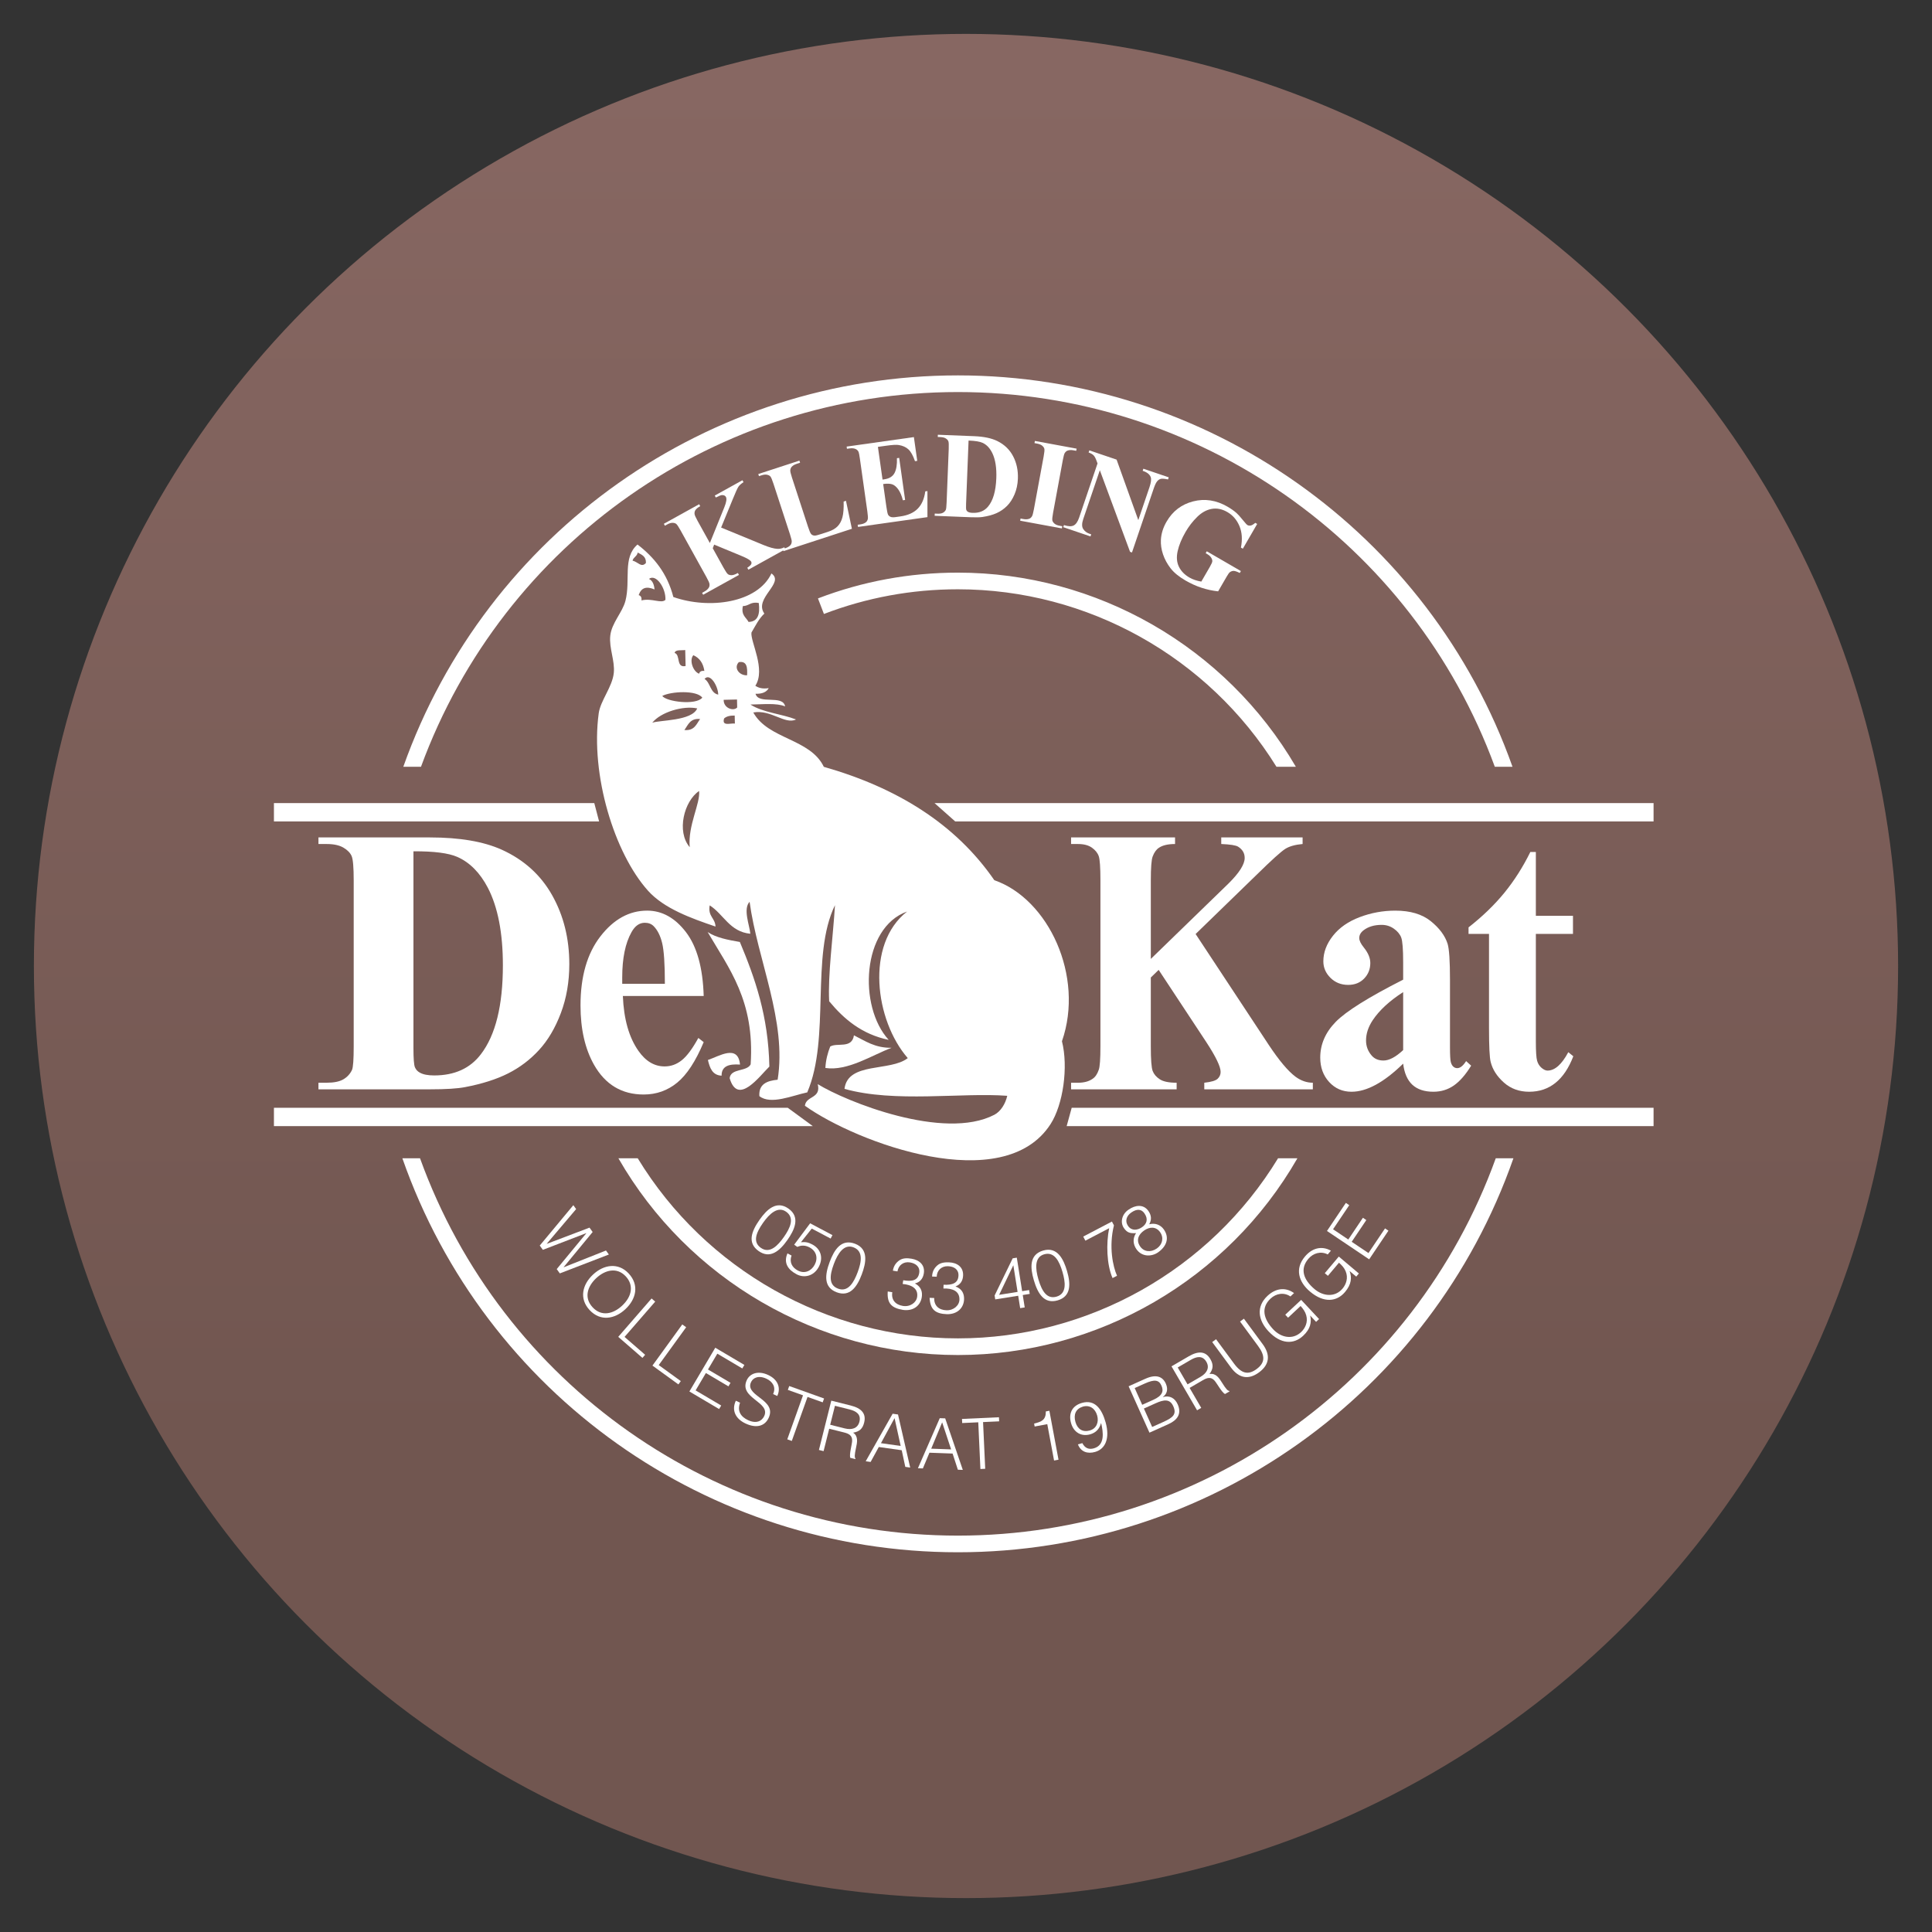 <?xml version="1.0" encoding="utf-8"?>
<!DOCTYPE svg PUBLIC "-//W3C//DTD SVG 1.1//EN" "http://www.w3.org/Graphics/SVG/1.1/DTD/svg11.dtd">
<svg version="1.1" id="Layer_1" xmlns="http://www.w3.org/2000/svg" xmlns:xlink="http://www.w3.org/1999/xlink" x="0px" y="0px"
	 viewBox="0 0 285 285" enable-background="new 0 0 285 285" xml:space="preserve">
<rect x="0" y="0" width="285" height="285" fill="#333333" stroke="none"/>
<linearGradient id="SVGID_1_" gradientUnits="userSpaceOnUse" x1="142.5" y1="11.622" x2="142.5" y2="212.567">
	<stop  offset="0" style="stop-color:#876762"/>
	<stop  offset="1" style="stop-color:#715650"/>
</linearGradient>
<circle fill="url(#SVGID_1_)" cx="142.5" cy="142.5" r="137.5"/>
<g>
	<g>
		<path fill="#FFFFFF" d="M141.305,57.833c35.419,0,67.049,22.149,79.203,55.277h2.61c-12.279-34.562-45.063-57.734-81.812-57.734
			c-36.783,0-69.534,23.161-81.812,57.734h2.608C74.257,79.97,105.854,57.833,141.305,57.833z"/>
		<path fill="#FFFFFF" d="M141.305,226.528c-35.6,0-67.29-22.304-79.343-55.661h-2.605c12.175,34.791,45.015,58.117,81.948,58.117
			c36.903,0,69.777-23.338,81.948-58.117h-2.606C208.595,204.213,176.876,226.528,141.305,226.528z"/>
		<path fill="#FFFFFF" d="M141.305,199.888c20.632,0,39.804-11.117,50.081-29.021h-2.855c-9.999,16.424-27.947,26.564-47.226,26.564
			c-19.294,0-37.228-10.134-47.229-26.564h-2.85C101.507,188.776,120.659,199.888,141.305,199.888z"/>
		<path fill="#FFFFFF" d="M141.305,84.472c-7.113,0-14.059,1.28-20.643,3.803l0.88,2.294c6.302-2.415,12.951-3.64,19.763-3.64
			c19.128,0,36.949,9.983,46.993,26.181h2.862C180.829,95.432,161.786,84.472,141.305,84.472z"/>
	</g>
	<g>
		<path fill="#FFFFFF" d="M106.376,77.822l6.236,2.568c0.879,0.361,1.571,0.553,2.075,0.576c0.364,0.014,0.698-0.064,1.002-0.232
			l0.158,0.286l-5.451,3.02l-0.158-0.286c0.327-0.222,0.52-0.399,0.578-0.532c0.058-0.133,0.055-0.256-0.007-0.369
			c-0.12-0.216-0.582-0.492-1.386-0.826l-4.074-1.688l-0.206,0.538l1.583,2.857c0.302,0.546,0.521,0.868,0.657,0.968
			c0.136,0.1,0.318,0.149,0.546,0.147c0.228-0.002,0.535-0.109,0.921-0.323l0.158,0.285l-5.281,2.926l-0.158-0.286l0.347-0.192
			c0.304-0.168,0.518-0.358,0.643-0.569c0.094-0.146,0.128-0.327,0.104-0.542c-0.012-0.155-0.163-0.495-0.454-1.02l-3.816-6.887
			c-0.297-0.535-0.51-0.854-0.641-0.956c-0.131-0.103-0.31-0.156-0.538-0.161c-0.228-0.005-0.489,0.074-0.782,0.237l-0.347,0.193
			l-0.158-0.286l5.211-2.887l0.158,0.286c-0.355,0.197-0.597,0.398-0.725,0.604c-0.094,0.146-0.132,0.326-0.116,0.538
			c0.01,0.163,0.161,0.51,0.455,1.039l1.805,3.258l2.142-5.294c0.298-0.737,0.374-1.237,0.229-1.499
			c-0.108-0.196-0.305-0.289-0.589-0.279c-0.144,0.006-0.445,0.125-0.901,0.358l-0.158-0.286l4.084-2.263l0.158,0.286
			c-0.351,0.228-0.602,0.453-0.752,0.674c-0.15,0.221-0.432,0.843-0.847,1.867L106.376,77.822z"/>
		<path fill="#FFFFFF" d="M124.793,73.872l0.875,4.132l-10.097,3.296l-0.101-0.31l0.378-0.123c0.33-0.107,0.576-0.253,0.739-0.436
			c0.12-0.126,0.188-0.296,0.204-0.512c0.018-0.154-0.067-0.517-0.253-1.087l-2.442-7.481c-0.19-0.581-0.339-0.935-0.448-1.06
			c-0.109-0.125-0.275-0.212-0.498-0.26c-0.223-0.048-0.493-0.02-0.812,0.084l-0.378,0.123l-0.101-0.31l6.064-1.979l0.101,0.31
			l-0.495,0.162c-0.33,0.108-0.576,0.253-0.739,0.436c-0.12,0.126-0.191,0.297-0.212,0.515c-0.018,0.155,0.066,0.517,0.252,1.087
			l2.365,7.246c0.19,0.582,0.344,0.941,0.463,1.078c0.119,0.137,0.289,0.213,0.511,0.227c0.156,0.005,0.503-0.08,1.039-0.256
			l0.948-0.309c0.604-0.197,1.072-0.468,1.405-0.812c0.333-0.344,0.572-0.793,0.716-1.347c0.144-0.554,0.201-1.322,0.172-2.302
			L124.793,73.872z"/>
		<path fill="#FFFFFF" d="M129.506,65.921l0.682,4.825l0.236-0.034c0.752-0.106,1.263-0.419,1.535-0.939
			c0.271-0.52,0.388-1.246,0.352-2.18l0.332-0.047l0.877,6.206l-0.332,0.047c-0.166-0.666-0.391-1.199-0.676-1.598
			s-0.587-0.653-0.905-0.759c-0.318-0.106-0.76-0.12-1.325-0.04l0.472,3.339c0.092,0.653,0.176,1.048,0.252,1.186
			c0.076,0.138,0.196,0.243,0.361,0.315c0.165,0.072,0.416,0.084,0.754,0.036l0.708-0.1c1.107-0.157,1.958-0.538,2.553-1.145
			c0.595-0.607,0.964-1.456,1.107-2.546l0.323-0.046l0,3.843l-10.244,1.448l-0.046-0.323l0.393-0.055
			c0.344-0.049,0.612-0.149,0.804-0.301c0.14-0.103,0.237-0.26,0.291-0.469c0.044-0.149,0.024-0.52-0.06-1.115l-1.102-7.797
			c-0.076-0.536-0.137-0.863-0.183-0.982c-0.087-0.196-0.217-0.338-0.39-0.426c-0.244-0.132-0.559-0.17-0.944-0.116l-0.393,0.055
			l-0.046-0.324l9.921-1.402l0.495,3.505l-0.332,0.047c-0.29-0.833-0.614-1.414-0.973-1.744c-0.359-0.33-0.83-0.542-1.414-0.638
			c-0.341-0.059-0.961-0.024-1.858,0.102L129.506,65.921z"/>
		<path fill="#FFFFFF" d="M137.876,76.088l0.013-0.326l0.397,0.015c0.347,0.014,0.615-0.03,0.804-0.131
			c0.19-0.102,0.332-0.244,0.428-0.429c0.058-0.121,0.099-0.491,0.123-1.108l0.31-7.865c0.024-0.611,0.007-0.995-0.052-1.15
			c-0.059-0.155-0.184-0.294-0.377-0.416c-0.192-0.122-0.456-0.19-0.791-0.204l-0.397-0.016l0.013-0.326l5.353,0.211
			c1.428,0.056,2.57,0.296,3.424,0.718c1.045,0.518,1.824,1.27,2.335,2.256c0.512,0.986,0.743,2.087,0.696,3.304
			c-0.034,0.841-0.199,1.61-0.497,2.308c-0.298,0.698-0.671,1.269-1.118,1.713c-0.448,0.445-0.958,0.796-1.53,1.053
			c-0.572,0.257-1.267,0.446-2.084,0.567c-0.361,0.056-0.927,0.069-1.697,0.039L137.876,76.088z M142.879,64.99l-0.367,9.329
			c-0.02,0.494-0.008,0.798,0.035,0.911c0.042,0.114,0.118,0.202,0.228,0.265c0.155,0.095,0.383,0.148,0.683,0.159
			c0.982,0.039,1.744-0.267,2.288-0.916c0.741-0.877,1.149-2.268,1.224-4.173c0.06-1.534-0.133-2.769-0.579-3.706
			c-0.354-0.732-0.825-1.239-1.415-1.522C144.56,65.139,143.861,65.023,142.879,64.99z"/>
		<path fill="#FFFFFF" d="M156.703,77.628l-0.06,0.321l-6.153-1.137l0.059-0.321l0.391,0.072c0.342,0.063,0.627,0.053,0.858-0.03
			c0.165-0.053,0.307-0.171,0.424-0.352c0.09-0.127,0.189-0.486,0.298-1.076l1.43-7.742c0.11-0.602,0.148-0.984,0.112-1.146
			c-0.035-0.162-0.14-0.317-0.313-0.466c-0.173-0.149-0.424-0.253-0.754-0.314l-0.39-0.072l0.059-0.321l6.154,1.137l-0.06,0.321
			l-0.391-0.072c-0.341-0.063-0.627-0.053-0.858,0.03c-0.166,0.053-0.31,0.17-0.433,0.351c-0.089,0.127-0.188,0.486-0.297,1.076
			l-1.43,7.742c-0.111,0.602-0.147,0.984-0.108,1.147c0.038,0.163,0.145,0.318,0.317,0.467c0.174,0.149,0.425,0.253,0.755,0.314
			L156.703,77.628z"/>
		<path fill="#FFFFFF" d="M164.714,67.8l3.203,8.926l1.654-4.871c0.231-0.68,0.29-1.172,0.176-1.478
			c-0.158-0.414-0.553-0.722-1.186-0.925l0.105-0.309l3.743,1.272l-0.105,0.309c-0.5-0.102-0.849-0.131-1.046-0.09
			c-0.198,0.042-0.38,0.157-0.546,0.346c-0.167,0.189-0.341,0.551-0.522,1.085l-3.205,9.434l-0.284-0.097l-4.458-12.036
			l-2.447,7.203c-0.221,0.652-0.222,1.142-0.001,1.472c0.22,0.33,0.522,0.559,0.907,0.69l0.268,0.091l-0.105,0.309l-4.019-1.365
			l0.104-0.309c0.626,0.207,1.104,0.226,1.434,0.059c0.33-0.167,0.597-0.552,0.802-1.154l2.716-7.996l-0.141-0.383
			c-0.137-0.382-0.282-0.652-0.434-0.809c-0.152-0.157-0.398-0.3-0.739-0.428l0.105-0.309L164.714,67.8z"/>
		<path fill="#FFFFFF" d="M185.453,77.291l-2.115,3.65l-0.282-0.164c0.237-1.195,0.165-2.25-0.216-3.165
			c-0.382-0.914-0.976-1.606-1.786-2.075c-0.774-0.448-1.544-0.604-2.31-0.467c-0.767,0.137-1.483,0.534-2.147,1.188
			c-0.665,0.655-1.236,1.392-1.71,2.212c-0.575,0.993-0.963,1.931-1.162,2.815c-0.2,0.884-0.14,1.653,0.178,2.307
			c0.318,0.653,0.836,1.188,1.554,1.604c0.249,0.144,0.521,0.266,0.814,0.364c0.293,0.098,0.607,0.176,0.94,0.234l1.248-2.153
			c0.236-0.407,0.36-0.687,0.374-0.839c0.013-0.152-0.04-0.327-0.16-0.526c-0.119-0.198-0.304-0.37-0.553-0.515l-0.267-0.155
			l0.164-0.282l5.032,2.916l-0.164,0.283c-0.396-0.196-0.692-0.298-0.889-0.306c-0.196-0.008-0.388,0.056-0.575,0.192
			c-0.102,0.07-0.262,0.294-0.48,0.67l-1.248,2.153c-0.833-0.088-1.651-0.265-2.453-0.529c-0.802-0.264-1.588-0.619-2.357-1.065
			c-0.982-0.57-1.721-1.176-2.215-1.819c-0.494-0.644-0.863-1.327-1.107-2.049c-0.244-0.723-0.348-1.438-0.312-2.145
			c0.051-0.909,0.328-1.799,0.833-2.669c0.902-1.558,2.212-2.556,3.929-2.996c1.717-0.44,3.405-0.179,5.065,0.783
			c0.514,0.298,0.954,0.607,1.319,0.928c0.2,0.171,0.496,0.497,0.887,0.978c0.391,0.482,0.632,0.749,0.724,0.802
			c0.142,0.083,0.305,0.107,0.488,0.074c0.182-0.034,0.409-0.166,0.679-0.397L185.453,77.291z"/>
	</g>
	<g>
		<path fill="#FFFFFF" d="M116.151,182.925c-1.145,1.628-2.551,2.814-4.24,1.625c-1.698-1.194-1.064-2.908,0.13-4.607
			c1.09-1.55,2.506-2.897,4.274-1.654C118.134,179.569,117.155,181.496,116.151,182.925z M115.965,178.747
			c-1.219-0.857-2.455,0.29-3.411,1.648c-1.108,1.576-1.489,2.858-0.313,3.684c1.324,0.931,2.526-0.371,3.396-1.607
			C116.567,181.149,117.263,179.659,115.965,178.747z"/>
		<path fill="#FFFFFF" d="M116.766,185.21c-0.35,0.959,0.06,1.754,0.926,2.212c0.988,0.522,1.988,0.087,2.486-0.854
			c0.523-0.988,0.251-2.022-0.757-2.555c-0.592-0.313-1.182-0.36-1.802-0.074l-0.465-0.329l2.353-3.152l3.294,1.742l-0.269,0.508
			l-2.785-1.472l-1.594,2.011c0.697-0.065,1.086,0.02,1.688,0.338c1.214,0.642,1.661,1.938,0.94,3.303
			c-0.737,1.392-2.171,1.669-3.263,1.092c-1.252-0.661-1.977-1.658-1.355-3.088L116.766,185.21z"/>
		<path fill="#FFFFFF" d="M127.124,187.994c-0.699,1.864-1.762,3.364-3.695,2.64c-1.944-0.729-1.763-2.548-1.033-4.492
			c0.665-1.775,1.697-3.434,3.72-2.676C128.199,184.247,127.737,186.359,127.124,187.994z M125.894,183.997
			c-1.395-0.523-2.304,0.899-2.887,2.454c-0.677,1.804-0.723,3.141,0.623,3.645c1.515,0.568,2.351-0.995,2.882-2.41
			C127.08,186.17,127.379,184.554,125.894,183.997z"/>
		<path fill="#FFFFFF" d="M133.244,188.857c1.249,0.214,2.169,0.063,2.354-1.072c0.149-0.914-0.513-1.421-1.364-1.56
			c-0.945-0.154-1.694,0.403-1.846,1.327l-0.673-0.11c0.109-0.661,0.417-1.161,0.986-1.543c0.531-0.345,1.153-0.318,1.762-0.219
			c1.166,0.19,2.015,0.933,1.813,2.173c-0.125,0.767-0.556,1.29-1.319,1.479c1.016,0.511,1.126,1.359,1.015,2.042
			c-0.199,1.219-1.222,2.066-2.753,1.859c-1.712-0.279-2.386-0.972-2.263-2.721l0.673,0.109c-0.183,1.124,0.465,1.845,1.557,2.023
			c1.071,0.175,2.011-0.491,2.112-1.37c0.154-1.206-0.825-1.753-2.143-1.871L133.244,188.857z"/>
		<path fill="#FFFFFF" d="M139.19,189.522c1.266,0.056,2.16-0.211,2.2-1.359c0.034-0.926-0.686-1.346-1.549-1.377
			c-0.957-0.034-1.63,0.613-1.663,1.549l-0.681-0.024c0.024-0.67,0.266-1.205,0.783-1.655c0.484-0.409,1.103-0.462,1.72-0.439
			c1.18,0.041,2.118,0.672,2.073,1.927c-0.029,0.777-0.389,1.349-1.124,1.632c1.073,0.379,1.289,1.207,1.265,1.899
			c-0.044,1.234-0.953,2.203-2.496,2.19c-1.735-0.062-2.49-0.664-2.588-2.414l0.681,0.025c-0.04,1.138,0.693,1.771,1.8,1.81
			c1.084,0.039,1.934-0.74,1.922-1.625c0-1.214-1.04-1.634-2.362-1.586L139.19,189.522z"/>
		<path fill="#FFFFFF" d="M150.199,191.143l-3.386,0.539l-0.091-0.579l2.663-5.479l0.609-0.098l0.787,4.941l1.03-0.164l0.091,0.568
			l-1.03,0.164l0.291,1.83l-0.673,0.106L150.199,191.143z M147.386,191.008l2.724-0.433l-0.627-3.932L147.386,191.008z"/>
		<path fill="#FFFFFF" d="M157.401,187.492c0.56,1.91,0.611,3.748-1.371,4.329c-1.993,0.585-2.939-0.98-3.523-2.972
			c-0.532-1.818-0.704-3.765,1.369-4.373C156.011,183.85,156.91,185.817,157.401,187.492z M154.017,185.034
			c-1.43,0.42-1.302,2.102-0.835,3.695c0.542,1.849,1.307,2.944,2.687,2.541c1.552-0.456,1.283-2.207,0.858-3.658
			C156.271,186.06,155.54,184.588,154.017,185.034z"/>
		<path fill="#FFFFFF" d="M159.793,182.413l4.235-2.217l0.296,0.566c-0.779,3.148-0.152,6.088,0.454,7.43l-0.66,0.346
			c-0.875-1.993-0.953-5.125-0.501-7.357l-3.508,1.837L159.793,182.413z"/>
		<path fill="#FFFFFF" d="M165.792,181.157c-0.591-0.847-0.286-2.085,0.707-2.725c0.942-0.658,2.17-0.853,2.907,0.204
			c0.445,0.638,0.507,1.269,0.123,1.965c0.843-0.225,1.658,0.05,2.158,0.767c0.841,1.204,0.448,2.464-0.862,3.379
			c-0.89,0.622-2.347,0.728-3.188-0.476c-0.512-0.733-0.561-1.607-0.053-2.365C166.729,181.944,166.304,181.891,165.792,181.157z
			 M166.404,180.846c0.531,0.76,1.39,0.653,2.072,0.178c0.673-0.469,0.95-1.169,0.341-2.042c-0.432-0.62-1.089-0.706-1.937-0.116
			C166.19,179.348,165.899,180.122,166.404,180.846z M168.198,183.88c0.529,0.76,1.531,0.931,2.465,0.279
			c0.812-0.567,1.051-1.564,0.478-2.385c-0.603-0.865-1.55-0.827-2.37-0.254C167.915,182.117,167.564,182.972,168.198,183.88z"/>
	</g>
	<g>
		<path fill="#FFFFFF" d="M83.15,186.923l0.012,0.017l6.23-2.471l0.426,0.591l-7.236,2.786l-0.457-0.634l4.359-5.283l-0.012-0.017
			l-6.393,2.46l-0.457-0.634l4.953-5.955l0.414,0.575l-4.33,5.109l0.012,0.017l6.291-2.387l0.463,0.643L83.15,186.923z"/>
		<path fill="#FFFFFF" d="M92.731,187.849c1.599,1.713,1.123,3.783-0.484,5.282c-1.575,1.472-3.688,1.82-5.266,0.13
			c-1.578-1.691-1.08-3.766,0.497-5.238C89.069,186.523,91.203,186.213,92.731,187.849z M91.764,192.614
			c1.523-1.422,1.719-3.073,0.539-4.337c-1.315-1.408-3.071-0.924-4.343,0.264c-1.294,1.208-1.867,2.884-0.531,4.315
			C88.759,194.28,90.485,193.808,91.764,192.614z"/>
		<path fill="#FFFFFF" d="M91.2,197.206l4.919-5.661l0.535,0.464l-4.522,5.206l3.035,2.637l-0.396,0.456L91.2,197.206z"/>
		<path fill="#FFFFFF" d="M96.245,201.445l4.402-6.072l0.573,0.415l-4.047,5.584l3.256,2.36l-0.355,0.488L96.245,201.445z"/>
		<path fill="#FFFFFF" d="M101.697,205.266l3.817-6.456l4.295,2.539l-0.308,0.519l-3.685-2.178l-1.379,2.331l3.327,1.967
			l-0.307,0.521l-3.327-1.967l-1.516,2.564l3.775,2.232l-0.308,0.52L101.697,205.266z"/>
		<path fill="#FFFFFF" d="M109.171,206.92c-0.465,1.266,0.14,2.089,1.178,2.573c1.218,0.569,2.036,0.145,2.384-0.6
			c0.983-2.105-3.813-2.642-2.565-5.313c0.441-0.944,1.634-1.456,3.153-0.747c1.529,0.714,1.862,1.996,1.336,3.096l-0.613-0.286
			c0.484-1.038-0.11-1.856-0.979-2.261c-1.302-0.608-2.149-0.027-2.362,0.725c-0.527,1.892,3.915,2.425,2.685,5.058
			c-0.582,1.246-1.841,1.555-3.408,0.823c-1.416-0.66-2.119-1.886-1.432-3.359L109.171,206.92z"/>
		<path fill="#FFFFFF" d="M116.424,204.461l5.14,1.837l-0.204,0.569l-2.236-0.799l-2.321,6.494l-0.667-0.238l2.321-6.494
			l-2.237-0.799L116.424,204.461z"/>
		<path fill="#FFFFFF" d="M122.32,210.76l-0.828,3.304l-0.687-0.173l1.823-7.274l2.85,0.714c1.596,0.4,2.334,1.186,1.997,2.53
			c-0.231,0.919-0.696,1.318-1.628,1.482c0.785,0.508,0.608,1.43,0.436,2.203c-0.245,1.108-0.231,1.435-0.085,1.622l-0.018,0.071
			l-0.757-0.19c-0.159-0.566,0.254-1.913,0.281-2.496c0.036-0.829-0.535-1.079-1.222-1.251L122.32,210.76z M124.609,210.711
			c1.02,0.256,1.914,0.029,2.17-0.992c0.274-1.091-0.509-1.567-1.429-1.797l-2.182-0.547l-0.701,2.798L124.609,210.711z"/>
		<path fill="#FFFFFF" d="M127.706,215.559l3.971-7.013l0.794,0.113l1.796,7.828l-0.722-0.101l-0.526-2.453l-3.383-0.478
			l-1.207,2.206L127.706,215.559z M129.956,212.89l2.908,0.411l-0.902-4.104L129.956,212.89z"/>
		<path fill="#FFFFFF" d="M135.409,216.588l3.222-7.386l0.801,0.03l2.597,7.601l-0.729-0.026l-0.777-2.385l-3.414-0.125l-0.972,2.32
			L135.409,216.588z M137.37,213.701l2.935,0.108l-1.322-3.989L137.37,213.701z"/>
		<path fill="#FFFFFF" d="M141.909,209.316l5.453-0.25l0.027,0.604l-2.372,0.109l0.317,6.889l-0.709,0.032l-0.315-6.888
			l-2.374,0.109L141.909,209.316z"/>
		<path fill="#FFFFFF" d="M154.49,210.085l-1.863,0.348l-0.08-0.43c1.081-0.276,1.747-0.517,1.731-1.796l0.521-0.098l1.348,7.219
			l-0.656,0.122L154.49,210.085z"/>
		<path fill="#FFFFFF" d="M159.663,212.885c0.363,0.71,0.916,0.987,1.698,0.766c1.675-0.471,1.381-2.401,1.081-3.692l-0.026-0.014
			c-0.23,0.833-0.752,1.403-1.594,1.639c-1.323,0.373-2.439-0.287-2.827-1.661c-0.376-1.333,0.074-2.542,1.619-2.976
			c1.905-0.537,2.925,0.897,3.482,2.872c0.673,2.396-0.059,3.944-1.553,4.365c-1.104,0.311-2.097,0.006-2.532-1.115L159.663,212.885
			z M158.644,209.764c0.302,1.072,1.084,1.545,2.116,1.254c1.003-0.282,1.359-1.248,1.091-2.201
			c-0.293-1.042-1.086-1.587-2.084-1.328C158.691,207.813,158.334,208.66,158.644,209.764z"/>
		<path fill="#FFFFFF" d="M169.563,211.34l-3.074-6.842l2.471-1.11c1.606-0.721,2.554-0.313,3.015,0.713
			c0.427,0.95,0.077,1.621-0.432,1.963l0.009,0.019c1.004-0.28,1.764,0.167,2.171,1.068c0.64,1.426-0.066,2.348-1.366,2.933
			L169.563,211.34z M168.493,207.23l1.635-0.734c1.348-0.606,1.572-1.278,1.201-2.104c-0.384-0.856-1.038-0.938-2.453-0.302
			l-1.492,0.67L168.493,207.23z M169.962,210.498l1.644-0.738c1.425-0.64,2.005-1.129,1.472-2.316
			c-0.509-1.131-1.401-0.981-2.617-0.435l-1.72,0.773L169.962,210.498z"/>
		<path fill="#FFFFFF" d="M175.488,204.739l1.713,2.944l-0.613,0.356l-3.773-6.482l2.54-1.478c1.422-0.828,2.498-0.78,3.196,0.417
			c0.477,0.82,0.422,1.43-0.131,2.198c0.916-0.185,1.433,0.599,1.85,1.273c0.598,0.966,0.837,1.188,1.072,1.22l0.036,0.063
			l-0.675,0.393c-0.51-0.295-1.155-1.546-1.542-1.983c-0.552-0.619-1.136-0.4-1.748-0.043L175.488,204.739z M177.092,203.107
			c0.908-0.53,1.392-1.316,0.862-2.226c-0.566-0.971-1.458-0.766-2.278-0.289l-1.945,1.132l1.452,2.493L177.092,203.107z"/>
		<path fill="#FFFFFF" d="M178.818,197.975l0.569-0.42l2.652,3.596c1.101,1.492,2.096,1.717,3.327,0.809
			c1.301-0.959,1.264-1.992,0.211-3.417l-2.652-3.597l0.571-0.42l2.775,3.765c1.156,1.567,1.014,3.006-0.545,4.156
			c-1.577,1.162-2.994,0.836-4.133-0.707L178.818,197.975z"/>
		<path fill="#FFFFFF" d="M190.01,194.383l-0.413-0.443l2.345-2.189l2.644,2.832l-0.442,0.413l-0.873-0.936
			c0.23,1.01,0.041,1.984-1.039,2.993c-1.385,1.294-3.301,1.273-5.12-0.677c-1.5-1.606-1.86-3.608-0.131-5.222
			c1.15-1.073,2.582-1.356,3.912-0.404l-0.533,0.498c-0.95-0.652-2.114-0.448-2.929,0.312c-1.448,1.35-1.06,2.985,0.389,4.538
			c1.131,1.211,2.85,1.587,4.106,0.413c0.593-0.554,1.06-1.459,0.757-2.502c-0.144-0.506-0.447-0.936-0.824-1.354L190.01,194.383z"
			/>
		<path fill="#FFFFFF" d="M195.888,188.204l-0.462-0.389l2.068-2.453l2.962,2.498l-0.388,0.461l-0.981-0.826
			c0.35,0.976,0.278,1.965-0.675,3.096c-1.222,1.449-3.125,1.656-5.165-0.063c-1.681-1.416-2.274-3.362-0.75-5.169
			c1.013-1.203,2.401-1.654,3.835-0.867l-0.47,0.557c-1.02-0.533-2.153-0.194-2.871,0.659c-1.275,1.513-0.697,3.09,0.928,4.46
			c1.267,1.068,3.018,1.236,4.125-0.078c0.524-0.621,0.879-1.576,0.454-2.574c-0.204-0.484-0.555-0.876-0.979-1.247L195.888,188.204
			z"/>
		<path fill="#FFFFFF" d="M201.973,185.771l-6.223-4.184l2.785-4.141l0.5,0.338l-2.388,3.552l2.248,1.512l2.156-3.207l0.501,0.337
			l-2.156,3.207l2.473,1.662l2.447-3.639l0.5,0.338L201.973,185.771z"/>
	</g>
	<path fill="#FFFFFF" d="M46.976,160.691v-0.972h1.225c1.071,0,1.893-0.17,2.464-0.509c0.571-0.34,0.994-0.804,1.267-1.392
		c0.162-0.385,0.245-1.543,0.245-3.472V129.88c0-1.91-0.1-3.104-0.299-3.583c-0.201-0.477-0.605-0.896-1.212-1.254
		c-0.608-0.358-1.429-0.537-2.464-0.537h-1.225v-0.972H63.42c4.388,0,7.919,0.603,10.592,1.809c3.268,1.479,5.747,3.718,7.436,6.713
		c1.688,2.996,2.534,6.385,2.534,10.166c0,2.613-0.416,5.02-1.246,7.221c-0.832,2.202-1.906,4.019-3.225,5.453
		c-1.319,1.435-2.84,2.585-4.565,3.453c-1.724,0.868-3.832,1.539-6.325,2.014c-1.102,0.219-2.836,0.329-5.201,0.329H46.976z
		 M60.99,125.581v29.029c0,1.537,0.072,2.479,0.217,2.826c0.144,0.348,0.388,0.613,0.729,0.796c0.487,0.275,1.19,0.412,2.109,0.412
		c3.009,0,5.307-1.042,6.893-3.128c2.162-2.817,3.245-7.189,3.245-13.116c0-4.774-0.739-8.588-2.217-11.441
		c-1.172-2.231-2.677-3.75-4.514-4.555C66.152,125.837,63.999,125.563,60.99,125.581z"/>
	<path fill="#FFFFFF" d="M103.806,146.923H91.881c0.139,3.418,0.906,6.119,2.302,8.103c1.069,1.525,2.355,2.287,3.859,2.287
		c0.929,0,1.774-0.304,2.533-0.913c0.76-0.608,1.573-1.703,2.441-3.284l0.79,0.614c-1.177,2.812-2.479,4.803-3.904,5.973
		c-1.425,1.17-3.075,1.755-4.949,1.755c-3.222,0-5.662-1.46-7.319-4.379c-1.333-2.354-1.999-5.274-1.999-8.759
		c0-4.27,0.98-7.669,2.939-10.196c1.959-2.527,4.256-3.792,6.89-3.792c2.199,0,4.108,1.059,5.728,3.175
		C102.81,139.624,103.682,142.763,103.806,146.923z M98.079,145.132c0-2.929-0.135-4.94-0.405-6.032
		c-0.27-1.092-0.69-1.92-1.26-2.485c-0.324-0.327-0.756-0.491-1.296-0.491c-0.801,0-1.456,0.465-1.966,1.392
		c-0.909,1.62-1.365,3.84-1.365,6.66v0.956H98.079z"/>
	<path fill="#FFFFFF" d="M176.372,137.781l10.79,16.36c1.532,2.308,2.848,3.875,3.957,4.699c0.803,0.587,1.652,0.88,2.546,0.88
		v0.972H177.65v-0.972c1.015-0.11,1.671-0.303,1.966-0.579c0.296-0.276,0.445-0.617,0.445-1.021c0-0.773-0.699-2.226-2.092-4.36
		l-7.048-10.687l-1.158,1.124v10.15c0,1.948,0.091,3.161,0.274,3.638c0.182,0.478,0.531,0.887,1.049,1.227
		c0.517,0.34,1.347,0.509,2.487,0.509v0.972h-15.571v-0.972h1.021c0.891,0,1.607-0.193,2.151-0.579
		c0.393-0.257,0.694-0.697,0.907-1.323c0.166-0.441,0.249-1.598,0.249-3.472V129.88c0-1.91-0.083-3.104-0.249-3.583
		c-0.165-0.477-0.504-0.896-1.009-1.254c-0.506-0.358-1.188-0.537-2.049-0.537h-1.021v-0.972h15.336v0.972
		c-1.041,0-1.833,0.184-2.375,0.551c-0.393,0.258-0.704,0.689-0.93,1.296c-0.179,0.459-0.27,1.635-0.27,3.527v11.576l11.458-11.122
		c1.591-1.572,2.388-2.831,2.388-3.775c0-0.703-0.326-1.258-0.979-1.665c-0.331-0.203-1.16-0.333-2.478-0.389v-0.972h12.001v0.972
		c-1.076,0.093-1.923,0.328-2.535,0.705c-0.614,0.378-2.028,1.655-4.242,3.83L176.372,137.781z"/>
	<path fill="#FFFFFF" d="M206.988,156.904c-2.829,2.764-5.369,4.146-7.618,4.146c-1.323,0-2.423-0.479-3.3-1.437
		c-0.876-0.958-1.314-2.158-1.314-3.6c0-1.952,0.76-3.708,2.282-5.269c1.523-1.56,4.838-3.636,9.95-6.228v-2.567
		c0-1.93-0.096-3.145-0.286-3.646c-0.192-0.501-0.553-0.937-1.088-1.311c-0.531-0.373-1.133-0.56-1.798-0.56
		c-1.081,0-1.97,0.265-2.662,0.793c-0.428,0.328-0.643,0.711-0.643,1.147c0,0.383,0.23,0.857,0.691,1.421
		c0.627,0.784,0.94,1.54,0.94,2.269c0,0.893-0.301,1.653-0.902,2.282c-0.603,0.629-1.392,0.943-2.364,0.943
		c-1.039,0-1.909-0.346-2.61-1.04c-0.7-0.693-1.051-1.506-1.051-2.437c0-1.315,0.472-2.57,1.414-3.765
		c0.942-1.196,2.257-2.113,3.946-2.752c1.686-0.639,3.439-0.959,5.259-0.959c2.199,0,3.941,0.517,5.222,1.548
		c1.281,1.032,2.113,2.151,2.493,3.356c0.231,0.768,0.347,2.53,0.347,5.288v9.947c0,1.169,0.04,1.905,0.123,2.206
		c0.083,0.302,0.208,0.525,0.373,0.671c0.165,0.146,0.358,0.219,0.579,0.219c0.427,0,0.862-0.347,1.305-1.041l0.742,0.675
		c-0.827,1.346-1.681,2.323-2.564,2.933c-0.883,0.609-1.887,0.914-3.01,0.914c-1.321,0-2.353-0.344-3.097-1.029
		C207.607,159.334,207.153,158.295,206.988,156.904z M206.988,154.907v-8.555c-2.017,1.295-3.517,2.681-4.5,4.157
		c-0.651,0.985-0.976,1.978-0.976,2.981c0,0.839,0.275,1.577,0.826,2.215c0.417,0.493,1,0.738,1.751,0.738
		C204.92,156.443,205.888,155.931,206.988,154.907z"/>
	<path fill="#FFFFFF" d="M226.562,125.683v9.417h5.477v2.662h-5.477v15.852c0,1.484,0.063,2.441,0.187,2.872
		c0.125,0.43,0.346,0.778,0.66,1.044c0.315,0.265,0.606,0.398,0.872,0.398c1.081,0,2.102-0.904,3.066-2.713l0.742,0.6
		c-1.339,3.49-3.511,5.235-6.516,5.235c-1.47,0-2.714-0.453-3.728-1.358c-1.017-0.905-1.665-1.915-1.945-3.031
		c-0.166-0.622-0.248-2.304-0.248-5.047v-13.852h-3.019v-0.959c2.074-1.625,3.84-3.332,5.299-5.121
		c1.455-1.79,2.729-3.789,3.816-5.999H226.562z"/>
	<g>
		<polygon fill-rule="evenodd" clip-rule="evenodd" fill="#FFFFFF" points="137.861,118.472 140.908,121.175 243.927,121.175 
			243.927,118.472 		"/>
	</g>
	<g>
		<polygon fill-rule="evenodd" clip-rule="evenodd" fill="#FFFFFF" points="40.409,118.472 40.409,121.175 88.376,121.175 
			87.667,118.472 		"/>
	</g>
	<g>
		<polygon fill-rule="evenodd" clip-rule="evenodd" fill="#FFFFFF" points="158.092,163.414 157.35,166.117 243.927,166.117 
			243.927,163.414 		"/>
	</g>
	<g>
		<polygon fill-rule="evenodd" clip-rule="evenodd" fill="#FFFFFF" points="40.409,163.414 40.409,166.117 119.895,166.117 
			116.205,163.414 		"/>
	</g>
	<g>
		<path fill="#FFFFFF" d="M113.494,157.338c-0.15-7.49-2.128-13.063-4.353-18.381c-1.757-0.306-3.499-0.629-4.751-1.464
			c3.159,5.411,6.966,10.144,6.343,19.514c-0.571,1.121-2.917,0.544-3.1,2.037C108.849,163.221,112.12,158.645,113.494,157.338z"/>
		<path fill="#FFFFFF" d="M125.969,152.728c-0.303,2.033-2.48,1.034-3.5,1.652c-0.366,0.931-0.646,1.947-0.714,3.161
			c3.263,0.501,6.848-1.875,9.762-2.975C129.048,154.601,127.626,153.542,125.969,152.728z"/>
		<path fill="#FFFFFF" d="M109.162,157.042c-0.287-3.055-3.071-1.234-4.734-0.677c0.279,1.184,0.665,2.253,2.019,2.313
			C106.426,157.248,107.562,156.925,109.162,157.042z"/>
		<path fill="#FFFFFF" d="M146.679,129.844c-5.747-8.334-14.38-13.651-25.152-16.725c-2.015-4.194-8.195-4.031-10.406-8.019
			c2.63-0.464,4.652,1.824,6.315,1.035c-2.15-0.835-4.916-1.024-6.735-2.205c1.812-0.02,3.837-0.262,5.117,0.275
			c-0.338-1.789-3.915-0.194-4.368-1.866c0.979,0.036,1.627-0.24,1.949-0.83c-0.91,0.145-1.511-0.031-1.975-0.349
			c1.586-2.441-0.753-6.519-0.573-7.849c0.582-0.984,1.089-2.036,1.903-2.797c-1.615-2.271,3.085-4.522,1.044-5.921
			c-2.043,4.344-9.155,5.337-14.468,3.475c-0.897-3.486-2.844-5.874-5.288-7.743c-2.232,1.939-0.996,5.223-1.776,8.299
			c-0.435,1.713-2.039,3.257-2.242,5.162c-0.194,1.831,0.708,3.695,0.52,5.491c-0.215,2.057-1.967,4.066-2.224,5.95
			c-1.237,9.074,2.306,20.642,7.281,26.177c2.353,2.618,6.336,4.051,9.949,5.277c-0.052-1.288-1.152-1.477-0.857-3.126
			c2.068,1.321,2.944,3.893,5.992,4.188c-0.107-1.249-1.108-3.642-0.108-4.716c1.163,8.593,5.52,17.617,4.138,26.25
			c-1.581,0.152-2.812,0.644-2.697,2.419c1.669,1.329,4.884-0.094,7.066-0.553c3.444-8.067,0.456-20.151,4.088-27.617
			c-0.283,4.686-1.059,10.222-0.857,14.175c2.202,2.658,4.827,4.871,8.781,5.697c-4.518-4.926-3.963-16.549,2.714-18.934
			c-6.194,4.845-4.73,16.086,0.099,21.622c-2.568,2.031-8.846,0.518-9.333,4.538c7.394,2.085,17.309,0.514,24.008,1.024
			c-0.269,1.186-0.963,2.308-1.9,2.797c-7.442,3.873-21.904-1.95-26.055-4.518c0.527,2.17-1.725,1.685-1.893,3.188
			c7.68,5.479,29.277,13.495,36.234,2.713c1.857-2.874,2.649-8.422,1.684-12.227C159.997,143.992,154.652,132.601,146.679,129.844z
			 M101.081,95.892c0.019,0.786,0.037,1.572,0.055,2.357c-1.449,0.31-0.717-1.664-1.618-1.929
			C99.628,95.784,100.497,95.972,101.081,95.892z M94.07,81.505c0.585,0.328,1.26,0.56,1.215,1.543
			c-0.677,0.747-1.152-0.144-1.974-0.348C93.438,82.182,93.989,82.066,94.07,81.505z M94.625,88.569
			c0.054-0.459-0.102-0.697-0.412-0.777c0.394-1.143,1.164-1.331,2.341-0.841c-0.07-0.731-0.289-1.307-0.823-1.552
			c1.052-0.812,2.518,1.374,2.43,3.089C97.54,89.09,96.183,88.195,94.625,88.569z M102.851,104.5
			c-0.793,1.882-5.614,1.71-6.636,2.119C97.46,105.05,100.76,104.055,102.851,104.5z M101.745,124.972
			c-1.985-2.31-0.826-6.807,1.384-8.29C103.325,118.545,101.456,121.743,101.745,124.972z M100.957,107.69
			c0.552-0.755,0.839-1.762,2.322-1.625C102.728,106.819,102.443,107.826,100.957,107.69z M97.698,102.654
			c1.331-0.673,5.058-0.868,5.904,0.257C102.693,104.079,98.25,103.52,97.698,102.654z M103.127,99.384
			c-0.897-0.319-1.49-2.013-0.847-2.733c0.899,0.399,1.455,1.159,1.625,2.322C103.445,98.92,103.207,99.076,103.127,99.384z
			 M103.932,100.153c0.821-0.963,2.008,1.092,2.019,2.313C104.759,102.237,104.812,100.705,103.932,100.153z M106.817,105.983
			c0.343-0.312,0.877-0.441,1.562-0.428c0.01,0.394,0.018,0.786,0.027,1.179C107.708,106.66,106.448,107.175,106.817,105.983z
			 M106.754,103.234c0.655-0.016,1.31-0.031,1.966-0.047c0.01,0.393,0.018,0.786,0.026,1.179
			C108.178,104.969,106.715,104.45,106.754,103.234z M110.21,99.616c-1.177,0.054-2.02-1.112-1.224-1.939
			C110.21,97.471,110.262,98.489,110.21,99.616z M110.425,91.747c-0.366-0.691-1.12-0.975-0.841-2.34
			c0.926-0.012,1.143-0.704,2.351-0.447C112.124,90.551,111.852,91.701,110.425,91.747z"/>
	</g>
</g>
<g>
</g>
<g>
</g>
<g>
</g>
<g>
</g>
<g>
</g>
<g>
</g>
</svg>
